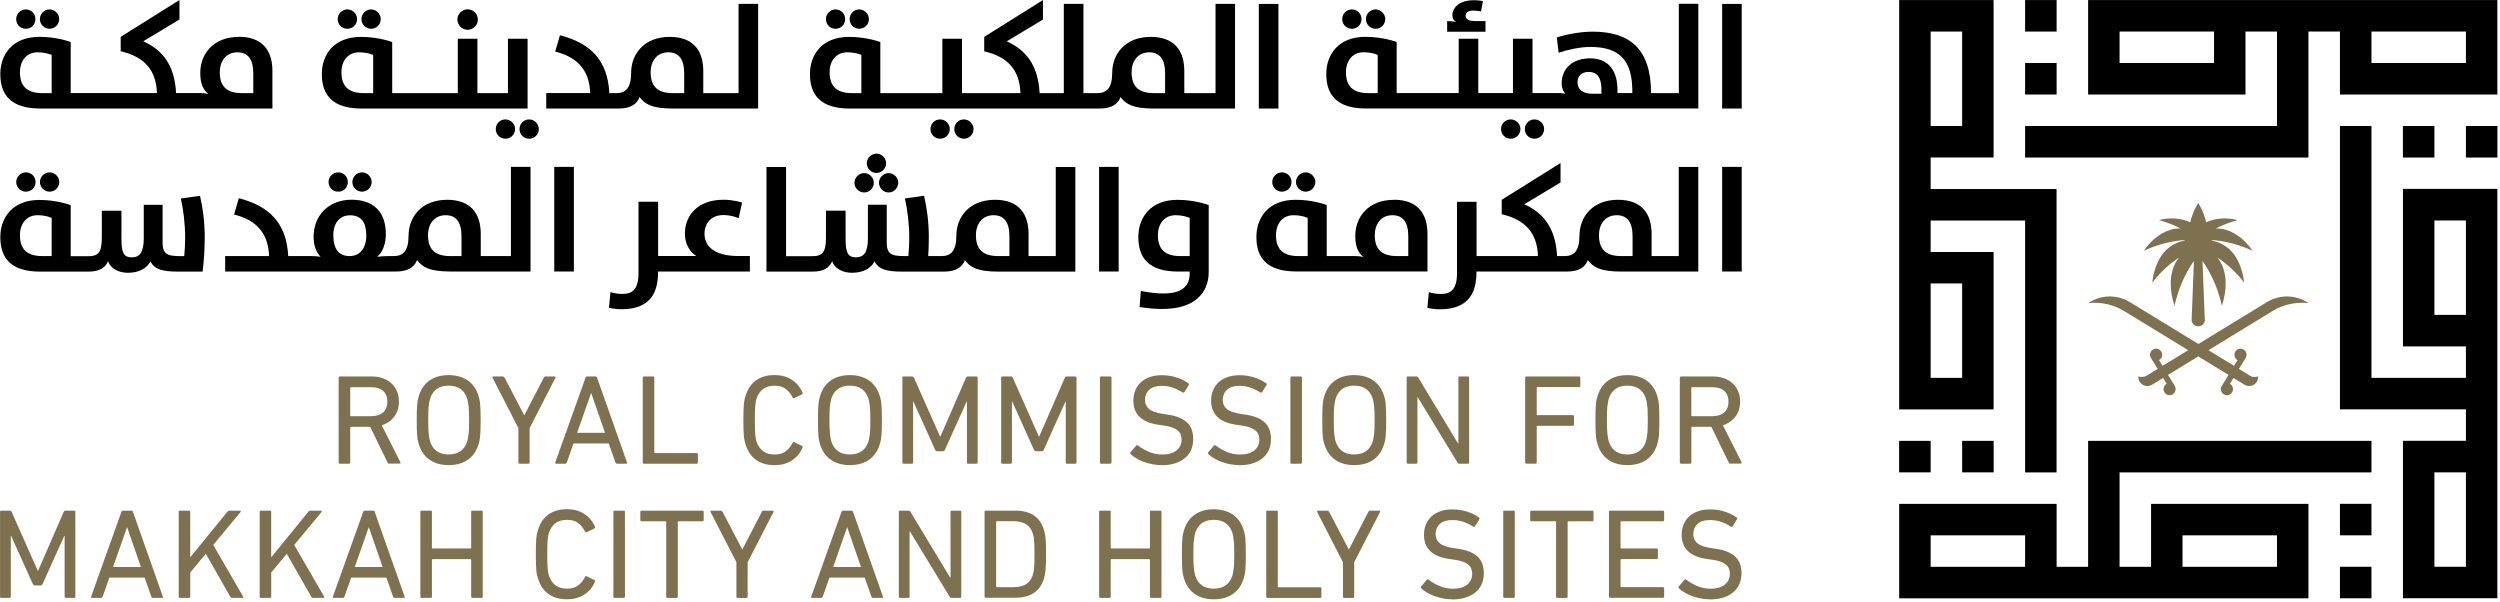 <svg width="465" height="112" xmlns="http://www.w3.org/2000/svg" data-name="Layer 1">

 <g>
  <title>Layer 1</title>
  <g id="svg_1">
   <rect id="svg_2" height="5.86" width="5.86" y="93.71" x="435.23"/>
   <rect id="svg_3" height="5.86" width="5.86" y="105.42" x="435.23"/>
   <path id="svg_4" d="m388.39,82l0,23.43l-5.86,0l0,-11.71l-29.28,0l0,17.57l76.12,0l0,-17.57l-29.27,0l0,11.71l-5.86,0l0,-17.57l46.85,0l0,-5.86l-52.7,0zm-11.72,23.42l-17.57,0l0,-5.85l17.57,0l0,5.85zm29.28,-5.85l17.57,0l0,5.85l-17.57,0l0,-5.85z"/>
   <rect id="svg_5" height="5.86" width="5.86" y="23.44" x="446.94"/>
   <rect id="svg_6" height="5.86" width="5.86" y="23.44" x="458.66"/>
   <path id="svg_7" d="m446.95,35.14l0,29.29l11.71,0l0,5.85l-17.57,0l0,-46.85l-5.86,0l0,52.71l23.43,0l0,5.85l-11.71,0l0,29.28l17.56,0l0,-76.14l-17.56,0l0,0.01zm11.71,70.28l-5.86,0l0,-17.56l5.86,0l0,17.56zm0,-46.85l-5.86,0l0,-17.56l5.86,0l0,17.56z"/>
   <rect id="svg_8" height="5.86" width="5.86" y="11.72" x="376.67"/>
   <rect id="svg_9" height="5.86" width="5.86" y="0.01" x="376.67"/>
   <path id="svg_10" d="m388.39,0.01l0,17.57l29.27,0l0,-11.71l5.86,0l0,17.57l-46.85,0l0,5.86l52.7,0l0,-23.43l5.86,0l0,11.71l29.28,0l0,-17.57l-76.12,0zm23.42,11.71l-17.57,0l0,-5.85l17.57,0l0,5.85zm46.85,0l-17.57,0l0,-5.85l17.57,0l0,5.85z"/>
   <rect id="svg_11" height="5.86" width="5.86" y="82" x="364.96"/>
   <rect id="svg_12" height="5.86" width="5.86" y="82" x="353.24"/>
   <path id="svg_13" d="m359.1,35.14l0,-5.85l11.71,0l0,-29.28l-17.56,0l0,76.14l17.56,0l0,-29.28l-11.71,0l0,-5.85l17.57,0l0,46.85l5.85,0l0,-52.71l-23.42,0l0,-0.02zm0,-29.27l5.86,0l0,17.56l-5.86,0l0,-17.56zm5.86,64.41l-5.86,0l0,-17.56l5.86,0l0,17.56z"/>
   <path id="svg_14" fill="#7d7150" d="m416.36,48.73c0.58,1.22 0.91,2.57 1.06,3.84c-1.41,-1.83 -3.14,-3.45 -4.98,-4.66c0.16,0.2 0.31,0.42 0.45,0.64c1.51,2.45 1.25,5.7 0.38,8.33c-0.55,-2.47 -1.48,-4.88 -2.71,-6.95c-0.28,-0.47 -0.58,-0.94 -0.9,-1.39l0.44,11.07c0,0.39 -0.46,1.09 -1.23,1.09s-1.23,-0.7 -1.23,-1.09l0.43,-11.06c-0.33,0.45 -0.62,0.91 -0.9,1.38c-1.23,2.07 -2.16,4.47 -2.71,6.95c-0.87,-2.62 -1.13,-5.87 0.38,-8.33c0.14,-0.23 0.29,-0.44 0.45,-0.64c-1.83,1.21 -3.56,2.83 -4.98,4.66c0.29,-2.55 1.32,-5.42 3.6,-6.86c0.76,-0.48 1.58,-0.79 2.42,-0.97c0,-0.05 0,-0.03 0,-0.09c-0.49,0.03 -0.97,0.08 -1.46,0.15c-2.11,0.32 -4.16,0.93 -6.1,1.84c1.42,-2.17 3.68,-3.8 5.8,-4.08c0.34,-0.05 0.7,-0.06 1.06,-0.05c-1.28,-0.65 -2.65,-1.19 -4.09,-1.57c1.94,-0.52 4.03,-0.41 5.85,0.4c0.53,-2.24 1.48,-3.56 1.48,-3.56c0,0 0.94,1.32 1.48,3.56c1.81,-0.81 3.91,-0.91 5.85,-0.4c-1.43,0.38 -2.81,0.92 -4.09,1.57c0.36,-0.02 0.72,0 1.05,0.05c1.06,0.14 2.16,0.62 3.16,1.33c1.01,0.71 1.93,1.67 2.64,2.75c-1.95,-0.91 -3.99,-1.52 -6.1,-1.84c-0.49,-0.08 -0.97,-0.12 -1.46,-0.15c0,0.06 0,0.04 0,0.09c0.84,0.18 1.66,0.49 2.42,0.97c1.14,0.72 1.96,1.8 2.54,3.02" class="cls-1"/>
   <path id="svg_15" fill="#7d7150" d="m429.37,56.38c-2.26,-0.25 -4.62,0.21 -6.71,1.49l-11.89,7.27l4.77,2.91l0.66,-1.08s-0.04,-0.02 -0.06,-0.02c-0.53,-0.33 -0.7,-1.03 -0.37,-1.56c0.33,-0.53 1.02,-0.7 1.55,-0.37c0.53,0.33 0.7,1.02 0.37,1.55l-1.25,2.05l0.63,0.39l1.42,0.87c0.48,0.3 1.05,0.32 1.53,0.11c0.02,0.25 -0.02,0.51 -0.11,0.75c-0.03,0.09 -0.08,0.17 -0.13,0.26c-0.48,0.79 -1.52,1.04 -2.31,0.55l-2.05,-1.25l-0.66,1.09s0.03,0.01 0.04,0.02c0.53,0.33 0.7,1.02 0.38,1.55c-0.33,0.53 -1.03,0.71 -1.56,0.38c-0.53,-0.33 -0.7,-1.03 -0.37,-1.56l1.26,-2.05l-5.63,-3.44l-5.63,3.44l1.26,2.05c0.32,0.53 0.15,1.23 -0.38,1.56c-0.53,0.33 -1.23,0.15 -1.55,-0.38c-0.33,-0.53 -0.16,-1.22 0.37,-1.55c0.02,0 0.03,-0.02 0.05,-0.03l-0.66,-1.08l-2.05,1.25c-0.8,0.49 -1.83,0.24 -2.32,-0.55c-0.05,-0.08 -0.09,-0.17 -0.13,-0.26c-0.09,-0.24 -0.13,-0.5 -0.11,-0.75c0.49,0.21 1.06,0.18 1.54,-0.11l1.42,-0.87l0.64,-0.39l-1.26,-2.05c-0.33,-0.53 -0.15,-1.23 0.38,-1.55c0.53,-0.33 1.22,-0.16 1.55,0.37c0.33,0.53 0.16,1.23 -0.37,1.56c-0.02,0 -0.03,0.02 -0.05,0.02l0.66,1.08l4.77,-2.91l-11.89,-7.27c-2.09,-1.28 -4.45,-1.74 -6.71,-1.49c2.25,-1.53 5.26,-1.7 7.74,-0.19l12.75,7.79l12.75,-7.79c2.47,-1.51 5.49,-1.34 7.74,0.19" class="cls-1"/>
  </g>
  <g id="svg_16">
   <g id="svg_17">
    <path id="svg_18" fill="#7d7150" d="m72.39,86.25c-0.14,0 -0.25,-0.08 -0.31,-0.24l-3.23,-6.63l-3.57,0c-0.09,0 -0.14,0.05 -0.14,0.14l0,6.49c0,0.16 -0.08,0.24 -0.24,0.24l-1.67,0c-0.16,0 -0.24,-0.08 -0.24,-0.24l0,-15.75c0,-0.16 0.08,-0.24 0.24,-0.24l5.88,0c0.76,0 1.46,0.11 2.08,0.33c0.62,0.22 1.16,0.54 1.6,0.94c0.45,0.41 0.79,0.9 1.04,1.48c0.25,0.58 0.37,1.22 0.37,1.92c0,1.1 -0.29,2.03 -0.86,2.79c-0.57,0.76 -1.35,1.3 -2.34,1.62l3.46,6.85c0.05,0.08 0.06,0.15 0.02,0.2c-0.03,0.06 -0.09,0.08 -0.17,0.08l-1.93,0l0.01,0.02zm-3.33,-8.85c0.95,0 1.69,-0.23 2.21,-0.7c0.52,-0.47 0.78,-1.13 0.78,-1.99s-0.26,-1.52 -0.78,-1.99c-0.52,-0.47 -1.26,-0.7 -2.21,-0.7l-3.78,0c-0.09,0 -0.14,0.05 -0.14,0.14l0,5.11c0,0.1 0.05,0.14 0.14,0.14l3.78,0l0,-0.01z" class="cls-1"/>
    <path id="svg_19" fill="#7d7150" d="m83.44,86.51c-1.37,0 -2.53,-0.32 -3.47,-0.95c-0.95,-0.64 -1.63,-1.58 -2.04,-2.84c-0.08,-0.24 -0.15,-0.49 -0.2,-0.74c-0.06,-0.25 -0.1,-0.55 -0.13,-0.89c-0.03,-0.34 -0.06,-0.75 -0.07,-1.23c-0.02,-0.48 -0.02,-1.05 -0.02,-1.72s0,-1.24 0.02,-1.72c0.02,-0.48 0.04,-0.89 0.07,-1.23c0.03,-0.34 0.08,-0.64 0.13,-0.89c0.06,-0.25 0.12,-0.5 0.2,-0.74c0.41,-1.26 1.09,-2.2 2.04,-2.84c0.95,-0.64 2.1,-0.95 3.47,-0.95s2.55,0.32 3.5,0.95c0.95,0.64 1.63,1.58 2.04,2.84c0.08,0.24 0.15,0.49 0.2,0.74c0.06,0.25 0.1,0.55 0.13,0.89c0.03,0.34 0.06,0.75 0.07,1.23s0.02,1.05 0.02,1.72s0,1.24 -0.02,1.72c-0.02,0.48 -0.04,0.89 -0.07,1.23c-0.03,0.34 -0.08,0.64 -0.13,0.89c-0.06,0.25 -0.12,0.5 -0.2,0.74c-0.41,1.26 -1.09,2.2 -2.04,2.84c-0.95,0.64 -2.11,0.95 -3.5,0.95zm0,-1.98c0.91,0 1.65,-0.21 2.22,-0.62c0.57,-0.41 0.99,-1.01 1.24,-1.79c0.05,-0.14 0.09,-0.32 0.13,-0.54s0.08,-0.48 0.12,-0.8c0.04,-0.32 0.07,-0.69 0.08,-1.12s0.02,-0.94 0.02,-1.53s0,-1.1 -0.02,-1.53s-0.04,-0.8 -0.08,-1.12c-0.04,-0.32 -0.08,-0.58 -0.12,-0.8c-0.04,-0.21 -0.08,-0.39 -0.13,-0.54c-0.25,-0.78 -0.67,-1.38 -1.24,-1.79c-0.57,-0.41 -1.31,-0.62 -2.22,-0.62s-1.64,0.21 -2.21,0.62c-0.57,0.41 -0.98,1.01 -1.23,1.79c-0.05,0.14 -0.09,0.32 -0.13,0.54c-0.04,0.21 -0.08,0.48 -0.12,0.8c-0.04,0.32 -0.07,0.69 -0.08,1.12s-0.02,0.94 -0.02,1.53s0,1.1 0.02,1.53s0.04,0.8 0.08,1.12c0.04,0.32 0.08,0.58 0.12,0.8s0.08,0.39 0.13,0.54c0.25,0.78 0.66,1.38 1.23,1.79c0.56,0.41 1.3,0.62 2.21,0.62z" class="cls-1"/>
    <path id="svg_20" fill="#7d7150" d="m96.66,86.25c-0.16,0 -0.24,-0.08 -0.24,-0.24l0,-6.4l-4.8,-9.33c-0.06,-0.17 0,-0.26 0.19,-0.26l1.69,0c0.14,0 0.26,0.08 0.36,0.24l3.63,6.95l0.05,0l3.6,-6.95c0.06,-0.16 0.17,-0.24 0.33,-0.24l1.65,0c0.19,0 0.25,0.09 0.19,0.26l-4.8,9.33l0,6.4c0,0.16 -0.08,0.24 -0.24,0.24l-1.62,0l0.01,0z" class="cls-1"/>
    <path id="svg_21" fill="#7d7150" d="m108.91,70.26c0.05,-0.16 0.14,-0.24 0.29,-0.24l1.55,0c0.16,0 0.26,0.08 0.31,0.24l5.56,15.75c0.05,0.16 0,0.24 -0.17,0.24l-1.67,0c-0.16,0 -0.26,-0.08 -0.31,-0.24l-1.24,-3.53l-6.56,0l-1.24,3.53c-0.06,0.16 -0.17,0.24 -0.31,0.24l-1.67,0c-0.16,0 -0.21,-0.08 -0.17,-0.24l5.63,-15.75zm3.62,10.24l-2.55,-7.35l-0.05,0l-2.58,7.35l5.18,0z" class="cls-1"/>
    <path id="svg_22" fill="#7d7150" d="m119.55,70.26c0,-0.16 0.08,-0.24 0.24,-0.24l1.67,0c0.16,0 0.24,0.08 0.24,0.24l0,13.87c0,0.1 0.05,0.14 0.14,0.14l7.73,0c0.16,0 0.24,0.08 0.24,0.24l0,1.5c0,0.16 -0.08,0.24 -0.24,0.24l-9.78,0c-0.16,0 -0.24,-0.08 -0.24,-0.24l0,-15.75z" class="cls-1"/>
    <path id="svg_23" fill="#7d7150" d="m138.69,82.7c-0.08,-0.24 -0.15,-0.48 -0.2,-0.73c-0.06,-0.25 -0.1,-0.54 -0.13,-0.88c-0.03,-0.34 -0.06,-0.75 -0.07,-1.23c-0.02,-0.48 -0.02,-1.05 -0.02,-1.72s0,-1.24 0.02,-1.72c0.02,-0.48 0.04,-0.89 0.07,-1.23c0.03,-0.34 0.08,-0.64 0.13,-0.88c0.06,-0.25 0.12,-0.49 0.2,-0.73c0.41,-1.29 1.08,-2.25 2,-2.88c0.92,-0.63 2.05,-0.94 3.39,-0.94c1.21,0 2.26,0.28 3.16,0.85c0.9,0.57 1.58,1.37 2.04,2.42c0.05,0.14 0.02,0.25 -0.1,0.31l-1.43,0.69c-0.16,0.08 -0.27,0.04 -0.33,-0.12c-0.32,-0.64 -0.74,-1.16 -1.26,-1.56c-0.53,-0.41 -1.22,-0.61 -2.08,-0.61s-1.61,0.21 -2.15,0.62c-0.54,0.41 -0.95,1 -1.22,1.77c-0.05,0.18 -0.09,0.36 -0.13,0.56c-0.04,0.2 -0.07,0.45 -0.1,0.74c-0.02,0.29 -0.04,0.66 -0.06,1.1c-0.02,0.44 -0.02,0.97 -0.02,1.61s0,1.17 0.02,1.61c0.02,0.44 0.04,0.8 0.06,1.1c0.02,0.29 0.06,0.55 0.1,0.75c0.04,0.21 0.08,0.39 0.13,0.55c0.27,0.76 0.68,1.35 1.22,1.77c0.54,0.41 1.26,0.62 2.15,0.62s1.55,-0.2 2.08,-0.61c0.53,-0.41 0.95,-0.93 1.26,-1.56c0.06,-0.16 0.18,-0.2 0.33,-0.12l1.43,0.69c0.11,0.06 0.14,0.17 0.1,0.31c-0.46,1.05 -1.14,1.86 -2.04,2.42c-0.9,0.57 -1.95,0.85 -3.16,0.85c-1.34,0 -2.47,-0.31 -3.39,-0.94c-0.92,-0.63 -1.59,-1.59 -2,-2.88z" class="cls-1"/>
    <path id="svg_24" fill="#7d7150" d="m158.07,86.51c-1.37,0 -2.53,-0.32 -3.47,-0.95c-0.95,-0.64 -1.63,-1.58 -2.04,-2.84c-0.08,-0.24 -0.15,-0.49 -0.2,-0.74c-0.06,-0.25 -0.1,-0.55 -0.13,-0.89c-0.03,-0.34 -0.06,-0.75 -0.07,-1.23c-0.02,-0.48 -0.02,-1.05 -0.02,-1.72s0,-1.24 0.02,-1.72c0.02,-0.48 0.04,-0.89 0.07,-1.23c0.03,-0.34 0.08,-0.64 0.13,-0.89c0.06,-0.25 0.12,-0.5 0.2,-0.74c0.41,-1.26 1.09,-2.2 2.04,-2.84c0.95,-0.64 2.1,-0.95 3.47,-0.95s2.55,0.32 3.5,0.95c0.95,0.64 1.63,1.58 2.04,2.84c0.08,0.24 0.15,0.49 0.2,0.74c0.06,0.25 0.1,0.55 0.13,0.89c0.03,0.34 0.06,0.75 0.07,1.23s0.02,1.05 0.02,1.72s0,1.24 -0.02,1.72c-0.02,0.48 -0.04,0.89 -0.07,1.23c-0.03,0.34 -0.08,0.64 -0.13,0.89c-0.06,0.25 -0.12,0.5 -0.2,0.74c-0.41,1.26 -1.09,2.2 -2.04,2.84c-0.95,0.64 -2.11,0.95 -3.5,0.95zm0,-1.98c0.91,0 1.65,-0.21 2.22,-0.62c0.57,-0.41 0.99,-1.01 1.24,-1.79c0.05,-0.14 0.09,-0.32 0.13,-0.54s0.08,-0.48 0.12,-0.8c0.04,-0.32 0.07,-0.69 0.08,-1.12s0.02,-0.94 0.02,-1.53s0,-1.1 -0.02,-1.53s-0.04,-0.8 -0.08,-1.12c-0.04,-0.32 -0.08,-0.58 -0.12,-0.8c-0.04,-0.21 -0.08,-0.39 -0.13,-0.54c-0.25,-0.78 -0.67,-1.38 -1.24,-1.79c-0.57,-0.41 -1.31,-0.62 -2.22,-0.62s-1.64,0.21 -2.21,0.62c-0.57,0.41 -0.98,1.01 -1.23,1.79c-0.05,0.14 -0.09,0.32 -0.13,0.54c-0.04,0.21 -0.08,0.48 -0.12,0.8c-0.04,0.32 -0.07,0.69 -0.08,1.12s-0.02,0.94 -0.02,1.53s0,1.1 0.02,1.53s0.04,0.8 0.08,1.12c0.04,0.32 0.08,0.58 0.12,0.8s0.08,0.39 0.13,0.54c0.25,0.78 0.66,1.38 1.23,1.79c0.56,0.41 1.3,0.62 2.21,0.62z" class="cls-1"/>
    <path id="svg_25" fill="#7d7150" d="m167.83,70.26c0,-0.16 0.08,-0.24 0.24,-0.24l1.55,0c0.19,0 0.32,0.08 0.38,0.24l4.85,10.93l0.07,0l4.76,-10.93c0.06,-0.16 0.19,-0.24 0.38,-0.24l1.55,0c0.16,0 0.24,0.08 0.24,0.24l0,15.75c0,0.16 -0.08,0.24 -0.24,0.24l-1.52,0c-0.16,0 -0.24,-0.08 -0.24,-0.24l0,-11.29l-0.07,0l-4.02,8.93c-0.08,0.19 -0.22,0.29 -0.43,0.29l-0.95,0c-0.22,0 -0.37,-0.1 -0.45,-0.29l-4.02,-8.93l-0.07,0l0,11.29c0,0.16 -0.08,0.24 -0.24,0.24l-1.52,0c-0.16,0 -0.24,-0.08 -0.24,-0.24l0,-15.75l-0.01,0z" class="cls-1"/>
    <path id="svg_26" fill="#7d7150" d="m186.21,70.26c0,-0.16 0.08,-0.24 0.24,-0.24l1.55,0c0.19,0 0.32,0.08 0.38,0.24l4.85,10.93l0.07,0l4.76,-10.93c0.06,-0.16 0.19,-0.24 0.38,-0.24l1.55,0c0.16,0 0.24,0.08 0.24,0.24l0,15.75c0,0.16 -0.08,0.24 -0.24,0.24l-1.52,0c-0.16,0 -0.24,-0.08 -0.24,-0.24l0,-11.29l-0.07,0l-4.02,8.93c-0.08,0.19 -0.22,0.29 -0.43,0.29l-0.95,0c-0.22,0 -0.37,-0.1 -0.45,-0.29l-4.02,-8.93l-0.07,0l0,11.29c0,0.16 -0.08,0.24 -0.24,0.24l-1.52,0c-0.16,0 -0.24,-0.08 -0.24,-0.24l0,-15.75l-0.01,0z" class="cls-1"/>
    <path id="svg_27" fill="#7d7150" d="m204.59,70.26c0,-0.16 0.08,-0.24 0.24,-0.24l1.67,0c0.16,0 0.24,0.08 0.24,0.24l0,15.75c0,0.16 -0.08,0.24 -0.24,0.24l-1.67,0c-0.16,0 -0.24,-0.08 -0.24,-0.24l0,-15.75z" class="cls-1"/>
    <path id="svg_28" fill="#7d7150" d="m216,86.51c-0.57,0 -1.14,-0.06 -1.7,-0.17c-0.56,-0.11 -1.08,-0.26 -1.57,-0.44c-0.49,-0.18 -0.95,-0.4 -1.36,-0.64c-0.41,-0.25 -0.77,-0.5 -1.07,-0.78c-0.11,-0.11 -0.12,-0.23 -0.02,-0.36l1.05,-1.24c0.1,-0.11 0.21,-0.12 0.33,-0.02c0.53,0.41 1.18,0.8 1.96,1.15c0.78,0.35 1.64,0.53 2.58,0.53c1.13,0 2.01,-0.25 2.64,-0.76c0.63,-0.51 0.94,-1.18 0.94,-2c0,-0.35 -0.06,-0.67 -0.17,-0.95c-0.11,-0.29 -0.3,-0.54 -0.56,-0.76c-0.26,-0.22 -0.61,-0.41 -1.04,-0.57c-0.43,-0.16 -0.97,-0.28 -1.62,-0.36l-0.81,-0.12c-3.18,-0.43 -4.77,-1.92 -4.77,-4.49c0,-0.72 0.12,-1.37 0.37,-1.96c0.25,-0.59 0.6,-1.09 1.06,-1.5c0.46,-0.41 1.02,-0.73 1.67,-0.95c0.65,-0.22 1.38,-0.33 2.2,-0.33c0.95,0 1.87,0.14 2.73,0.42c0.87,0.28 1.6,0.64 2.21,1.09c0.13,0.1 0.14,0.21 0.05,0.33l-0.81,1.31c-0.1,0.11 -0.21,0.13 -0.33,0.05c-0.67,-0.41 -1.31,-0.72 -1.93,-0.92c-0.62,-0.2 -1.28,-0.3 -1.98,-0.3c-1,0 -1.77,0.24 -2.29,0.73c-0.53,0.49 -0.79,1.12 -0.79,1.9c0,0.68 0.25,1.25 0.76,1.68c0.51,0.44 1.39,0.74 2.65,0.92l0.79,0.12c1.59,0.22 2.78,0.7 3.58,1.43c0.8,0.73 1.19,1.77 1.19,3.1c0,0.72 -0.12,1.37 -0.37,1.97c-0.25,0.6 -0.62,1.11 -1.12,1.54s-1.12,0.77 -1.86,1.01c-0.74,0.25 -1.6,0.37 -2.57,0.37l-0.02,-0.03z" class="cls-1"/>
    <path id="svg_29" fill="#7d7150" d="m230.46,86.51c-0.57,0 -1.14,-0.06 -1.7,-0.17c-0.56,-0.11 -1.08,-0.26 -1.57,-0.44c-0.49,-0.18 -0.95,-0.4 -1.36,-0.64c-0.41,-0.25 -0.77,-0.5 -1.07,-0.78c-0.11,-0.11 -0.12,-0.23 -0.02,-0.36l1.05,-1.24c0.1,-0.11 0.21,-0.12 0.33,-0.02c0.53,0.41 1.18,0.8 1.96,1.15c0.78,0.35 1.64,0.53 2.58,0.53c1.13,0 2.01,-0.25 2.64,-0.76c0.63,-0.51 0.94,-1.18 0.94,-2c0,-0.35 -0.06,-0.67 -0.17,-0.95c-0.11,-0.29 -0.3,-0.54 -0.56,-0.76c-0.26,-0.22 -0.61,-0.41 -1.04,-0.57c-0.43,-0.16 -0.97,-0.28 -1.62,-0.36l-0.81,-0.12c-3.18,-0.43 -4.77,-1.92 -4.77,-4.49c0,-0.72 0.12,-1.37 0.37,-1.96c0.25,-0.59 0.6,-1.09 1.06,-1.5c0.46,-0.41 1.02,-0.73 1.67,-0.95c0.65,-0.22 1.38,-0.33 2.2,-0.33c0.95,0 1.87,0.14 2.73,0.42c0.87,0.28 1.6,0.64 2.21,1.09c0.13,0.1 0.14,0.21 0.05,0.33l-0.81,1.31c-0.1,0.11 -0.21,0.13 -0.33,0.05c-0.67,-0.41 -1.31,-0.72 -1.93,-0.92c-0.62,-0.2 -1.28,-0.3 -1.98,-0.3c-1,0 -1.77,0.24 -2.29,0.73c-0.53,0.49 -0.79,1.12 -0.79,1.9c0,0.68 0.25,1.25 0.76,1.68c0.51,0.44 1.39,0.74 2.65,0.92l0.79,0.12c1.59,0.22 2.78,0.7 3.58,1.43c0.8,0.73 1.19,1.77 1.19,3.1c0,0.72 -0.12,1.37 -0.37,1.97c-0.25,0.6 -0.62,1.11 -1.12,1.54s-1.12,0.77 -1.86,1.01c-0.74,0.25 -1.6,0.37 -2.57,0.37l-0.02,-0.03z" class="cls-1"/>
    <path id="svg_30" fill="#7d7150" d="m240.01,70.26c0,-0.16 0.08,-0.24 0.24,-0.24l1.67,0c0.16,0 0.24,0.08 0.24,0.24l0,15.75c0,0.16 -0.08,0.24 -0.24,0.24l-1.67,0c-0.16,0 -0.24,-0.08 -0.24,-0.24l0,-15.75z" class="cls-1"/>
    <path id="svg_31" fill="#7d7150" d="m251.87,86.51c-1.37,0 -2.53,-0.32 -3.47,-0.95c-0.95,-0.64 -1.63,-1.58 -2.04,-2.84c-0.08,-0.24 -0.15,-0.49 -0.2,-0.74c-0.06,-0.25 -0.1,-0.55 -0.13,-0.89c-0.03,-0.34 -0.06,-0.75 -0.07,-1.23c-0.02,-0.48 -0.02,-1.05 -0.02,-1.72s0,-1.24 0.02,-1.72c0.02,-0.48 0.04,-0.89 0.07,-1.23c0.03,-0.34 0.08,-0.64 0.13,-0.89c0.06,-0.25 0.12,-0.5 0.2,-0.74c0.41,-1.26 1.09,-2.2 2.04,-2.84c0.95,-0.64 2.1,-0.95 3.47,-0.95s2.55,0.32 3.5,0.95c0.95,0.64 1.63,1.58 2.04,2.84c0.08,0.24 0.15,0.49 0.2,0.74c0.06,0.25 0.1,0.55 0.13,0.89c0.03,0.34 0.06,0.75 0.07,1.23s0.02,1.05 0.02,1.72s0,1.24 -0.02,1.72c-0.02,0.48 -0.04,0.89 -0.07,1.23c-0.03,0.34 -0.08,0.64 -0.13,0.89c-0.06,0.25 -0.12,0.5 -0.2,0.74c-0.41,1.26 -1.09,2.2 -2.04,2.84c-0.95,0.64 -2.11,0.95 -3.5,0.95zm0,-1.98c0.91,0 1.65,-0.21 2.22,-0.62c0.57,-0.41 0.99,-1.01 1.24,-1.79c0.05,-0.14 0.09,-0.32 0.13,-0.54s0.08,-0.48 0.12,-0.8c0.04,-0.32 0.07,-0.69 0.08,-1.12s0.02,-0.94 0.02,-1.53s0,-1.1 -0.02,-1.53s-0.04,-0.8 -0.08,-1.12c-0.04,-0.32 -0.08,-0.58 -0.12,-0.8c-0.04,-0.21 -0.08,-0.39 -0.13,-0.54c-0.25,-0.78 -0.67,-1.38 -1.24,-1.79c-0.57,-0.41 -1.31,-0.62 -2.22,-0.62s-1.64,0.21 -2.21,0.62c-0.57,0.41 -0.98,1.01 -1.23,1.79c-0.05,0.14 -0.09,0.32 -0.13,0.54c-0.04,0.21 -0.08,0.48 -0.12,0.8c-0.04,0.32 -0.07,0.69 -0.08,1.12s-0.02,0.94 -0.02,1.53s0,1.1 0.02,1.53s0.04,0.8 0.08,1.12c0.04,0.32 0.08,0.58 0.12,0.8s0.08,0.39 0.13,0.54c0.25,0.78 0.66,1.38 1.23,1.79c0.56,0.41 1.3,0.62 2.21,0.62z" class="cls-1"/>
    <path id="svg_32" fill="#7d7150" d="m261.63,70.26c0,-0.16 0.08,-0.24 0.24,-0.24l1.53,0c0.19,0 0.33,0.08 0.41,0.24l7.35,12.17l0.1,0l0,-12.17c0,-0.16 0.08,-0.24 0.24,-0.24l1.52,0c0.16,0 0.24,0.08 0.24,0.24l0,15.75c0,0.16 -0.08,0.24 -0.24,0.24l-1.53,0c-0.19,0 -0.33,-0.08 -0.41,-0.24l-7.37,-12.12l-0.07,0l0,12.12c0,0.16 -0.08,0.24 -0.24,0.24l-1.52,0c-0.16,0 -0.24,-0.08 -0.24,-0.24l0,-15.75l-0.01,0z" class="cls-1"/>
    <path id="svg_33" fill="#7d7150" d="m283.68,70.26c0,-0.16 0.08,-0.24 0.24,-0.24l9.78,0c0.16,0 0.24,0.08 0.24,0.24l0,1.5c0,0.16 -0.08,0.24 -0.24,0.24l-7.73,0c-0.09,0 -0.14,0.05 -0.14,0.14l0,4.94c0,0.1 0.05,0.14 0.14,0.14l6.56,0c0.16,0 0.24,0.08 0.24,0.24l0,1.5c0,0.16 -0.08,0.24 -0.24,0.24l-6.56,0c-0.09,0 -0.14,0.05 -0.14,0.14l0,6.66c0,0.16 -0.08,0.24 -0.24,0.24l-1.67,0c-0.16,0 -0.24,-0.08 -0.24,-0.24l0,-15.75l0,0.01z" class="cls-1"/>
    <path id="svg_34" fill="#7d7150" d="m302.68,86.51c-1.37,0 -2.53,-0.32 -3.47,-0.95c-0.95,-0.64 -1.63,-1.58 -2.04,-2.84c-0.08,-0.24 -0.15,-0.49 -0.2,-0.74c-0.06,-0.25 -0.1,-0.55 -0.13,-0.89c-0.03,-0.34 -0.06,-0.75 -0.07,-1.23c-0.02,-0.48 -0.02,-1.05 -0.02,-1.72s0,-1.24 0.02,-1.72c0.02,-0.48 0.04,-0.89 0.07,-1.23c0.03,-0.34 0.08,-0.64 0.13,-0.89c0.06,-0.25 0.12,-0.5 0.2,-0.74c0.41,-1.26 1.09,-2.2 2.04,-2.84c0.95,-0.64 2.1,-0.95 3.47,-0.95s2.55,0.32 3.5,0.95c0.95,0.64 1.63,1.58 2.04,2.84c0.08,0.24 0.15,0.49 0.2,0.74c0.06,0.25 0.1,0.55 0.13,0.89c0.03,0.34 0.06,0.75 0.07,1.23s0.02,1.05 0.02,1.72s0,1.24 -0.02,1.72c-0.02,0.48 -0.04,0.89 -0.07,1.23c-0.03,0.34 -0.08,0.64 -0.13,0.89c-0.06,0.25 -0.12,0.5 -0.2,0.74c-0.41,1.26 -1.09,2.2 -2.04,2.84c-0.95,0.64 -2.11,0.95 -3.5,0.95zm0,-1.98c0.91,0 1.65,-0.21 2.22,-0.62c0.57,-0.41 0.99,-1.01 1.24,-1.79c0.05,-0.14 0.09,-0.32 0.13,-0.54s0.08,-0.48 0.12,-0.8c0.04,-0.32 0.07,-0.69 0.08,-1.12s0.02,-0.94 0.02,-1.53s0,-1.1 -0.02,-1.53s-0.04,-0.8 -0.08,-1.12c-0.04,-0.32 -0.08,-0.58 -0.12,-0.8c-0.04,-0.21 -0.08,-0.39 -0.13,-0.54c-0.25,-0.78 -0.67,-1.38 -1.24,-1.79c-0.57,-0.41 -1.31,-0.62 -2.22,-0.62s-1.64,0.21 -2.21,0.62c-0.57,0.41 -0.98,1.01 -1.23,1.79c-0.05,0.14 -0.09,0.32 -0.13,0.54c-0.04,0.21 -0.08,0.48 -0.12,0.8c-0.04,0.32 -0.07,0.69 -0.08,1.12s-0.02,0.94 -0.02,1.53s0,1.1 0.02,1.53s0.04,0.8 0.08,1.12c0.04,0.32 0.08,0.58 0.12,0.8s0.08,0.39 0.13,0.54c0.25,0.78 0.66,1.38 1.23,1.79c0.56,0.41 1.3,0.62 2.21,0.62z" class="cls-1"/>
    <path id="svg_35" fill="#7d7150" d="m321.85,86.25c-0.14,0 -0.25,-0.08 -0.31,-0.24l-3.23,-6.63l-3.57,0c-0.09,0 -0.14,0.05 -0.14,0.14l0,6.49c0,0.16 -0.08,0.24 -0.24,0.24l-1.67,0c-0.16,0 -0.24,-0.08 -0.24,-0.24l0,-15.75c0,-0.16 0.08,-0.24 0.24,-0.24l5.88,0c0.76,0 1.46,0.11 2.08,0.33c0.62,0.22 1.16,0.54 1.6,0.94c0.45,0.41 0.79,0.9 1.04,1.48c0.25,0.58 0.37,1.22 0.37,1.92c0,1.1 -0.29,2.03 -0.86,2.79c-0.57,0.76 -1.35,1.3 -2.34,1.62l3.46,6.85c0.05,0.08 0.06,0.15 0.02,0.2c-0.03,0.06 -0.09,0.08 -0.17,0.08l-1.93,0l0.01,0.02zm-3.34,-8.85c0.95,0 1.69,-0.23 2.21,-0.7c0.52,-0.47 0.78,-1.13 0.78,-1.99s-0.26,-1.52 -0.78,-1.99c-0.52,-0.47 -1.26,-0.7 -2.21,-0.7l-3.78,0c-0.09,0 -0.14,0.05 -0.14,0.14l0,5.11c0,0.1 0.05,0.14 0.14,0.14l3.78,0l0,-0.01z" class="cls-1"/>
    <path id="svg_36" fill="#7d7150" d="m0,95.22c0,-0.16 0.08,-0.24 0.24,-0.24l1.55,0c0.19,0 0.32,0.08 0.38,0.24l4.85,10.93l0.07,0l4.76,-10.93c0.06,-0.16 0.19,-0.24 0.38,-0.24l1.55,0c0.16,0 0.24,0.08 0.24,0.24l0,15.75c0,0.16 -0.08,0.24 -0.24,0.24l-1.52,0c-0.16,0 -0.24,-0.08 -0.24,-0.24l0,-11.29l-0.07,0l-4.02,8.93c-0.08,0.19 -0.22,0.29 -0.43,0.29l-0.95,0c-0.22,0 -0.37,-0.1 -0.45,-0.29l-4.02,-8.93l-0.07,0l0,11.29c0,0.16 -0.08,0.24 -0.24,0.24l-1.52,0c-0.16,0 -0.24,-0.08 -0.24,-0.24l0,-15.75l-0.01,0z" class="cls-1"/>
    <path id="svg_37" fill="#7d7150" d="m22.58,95.22c0.05,-0.16 0.14,-0.24 0.29,-0.24l1.55,0c0.16,0 0.26,0.08 0.31,0.24l5.56,15.75c0.05,0.16 0,0.24 -0.17,0.24l-1.67,0c-0.16,0 -0.26,-0.08 -0.31,-0.24l-1.24,-3.53l-6.56,0l-1.24,3.53c-0.06,0.16 -0.17,0.24 -0.31,0.24l-1.67,0c-0.16,0 -0.21,-0.08 -0.17,-0.24l5.63,-15.75zm3.63,10.24l-2.55,-7.35l-0.05,0l-2.58,7.35l5.18,0z" class="cls-1"/>
    <path id="svg_38" fill="#7d7150" d="m33.23,95.22c0,-0.16 0.08,-0.24 0.24,-0.24l1.67,0c0.16,0 0.24,0.08 0.24,0.24l0,8.45l6.9,-8.47c0.1,-0.14 0.22,-0.21 0.38,-0.21l1.96,0c0.08,0 0.13,0.03 0.16,0.08c0.02,0.06 0,0.12 -0.06,0.2l-5.06,6.09l5.56,9.59c0.11,0.18 0.06,0.26 -0.14,0.26l-1.91,0c-0.14,0 -0.25,-0.07 -0.33,-0.21l-4.56,-8l-2.89,3.48l0,4.49c0,0.16 -0.08,0.24 -0.24,0.24l-1.67,0c-0.16,0 -0.24,-0.08 -0.24,-0.24l0,-15.75l-0.01,0z" class="cls-1"/>
    <path id="svg_39" fill="#7d7150" d="m48.29,95.22c0,-0.16 0.08,-0.24 0.24,-0.24l1.67,0c0.16,0 0.24,0.08 0.24,0.24l0,8.45l6.9,-8.47c0.1,-0.14 0.22,-0.21 0.38,-0.21l1.96,0c0.08,0 0.13,0.03 0.16,0.08c0.02,0.06 0,0.12 -0.06,0.2l-5.06,6.09l5.56,9.59c0.11,0.18 0.06,0.26 -0.14,0.26l-1.91,0c-0.14,0 -0.25,-0.07 -0.33,-0.21l-4.56,-8l-2.89,3.48l0,4.49c0,0.16 -0.08,0.24 -0.24,0.24l-1.67,0c-0.16,0 -0.24,-0.08 -0.24,-0.24l0,-15.75l-0.01,0z" class="cls-1"/>
    <path id="svg_40" fill="#7d7150" d="m67.55,95.22c0.05,-0.16 0.14,-0.24 0.29,-0.24l1.55,0c0.16,0 0.26,0.08 0.31,0.24l5.56,15.75c0.05,0.16 0,0.24 -0.17,0.24l-1.67,0c-0.16,0 -0.26,-0.08 -0.31,-0.24l-1.24,-3.53l-6.56,0l-1.24,3.53c-0.06,0.16 -0.17,0.24 -0.31,0.24l-1.67,0c-0.16,0 -0.21,-0.08 -0.17,-0.24l5.63,-15.75zm3.62,10.24l-2.55,-7.35l-0.05,0l-2.58,7.35l5.18,0z" class="cls-1"/>
    <path id="svg_41" fill="#7d7150" d="m78.19,95.22c0,-0.16 0.08,-0.24 0.24,-0.24l1.67,0c0.16,0 0.24,0.08 0.24,0.24l0,6.66c0,0.1 0.05,0.14 0.14,0.14l7.02,0c0.09,0 0.14,-0.05 0.14,-0.14l0,-6.66c0,-0.16 0.08,-0.24 0.24,-0.24l1.67,0c0.16,0 0.24,0.08 0.24,0.24l0,15.75c0,0.16 -0.08,0.24 -0.24,0.24l-1.67,0c-0.16,0 -0.24,-0.08 -0.24,-0.24l0,-6.83c0,-0.1 -0.05,-0.14 -0.14,-0.14l-7.02,0c-0.09,0 -0.14,0.05 -0.14,0.14l0,6.83c0,0.16 -0.08,0.24 -0.24,0.24l-1.67,0c-0.16,0 -0.24,-0.08 -0.24,-0.24l0,-15.75z" class="cls-1"/>
    <path id="svg_42" fill="#7d7150" d="m100.08,107.65c-0.08,-0.24 -0.15,-0.48 -0.2,-0.73c-0.06,-0.25 -0.1,-0.54 -0.13,-0.88c-0.03,-0.34 -0.06,-0.75 -0.07,-1.23c-0.02,-0.48 -0.02,-1.05 -0.02,-1.72s0,-1.24 0.02,-1.72c0.02,-0.48 0.04,-0.89 0.07,-1.23c0.03,-0.34 0.08,-0.64 0.13,-0.88c0.06,-0.25 0.12,-0.49 0.2,-0.73c0.41,-1.29 1.08,-2.25 2,-2.88c0.92,-0.63 2.05,-0.94 3.39,-0.94c1.21,0 2.26,0.28 3.16,0.85c0.9,0.57 1.58,1.37 2.04,2.42c0.05,0.14 0.02,0.25 -0.1,0.31l-1.43,0.69c-0.16,0.08 -0.27,0.04 -0.33,-0.12c-0.32,-0.64 -0.74,-1.16 -1.26,-1.56c-0.53,-0.41 -1.22,-0.61 -2.08,-0.61s-1.61,0.21 -2.15,0.62c-0.54,0.41 -0.95,1 -1.22,1.77c-0.05,0.18 -0.09,0.36 -0.13,0.56c-0.04,0.2 -0.07,0.45 -0.1,0.74c-0.02,0.29 -0.04,0.66 -0.06,1.1c-0.02,0.44 -0.02,0.97 -0.02,1.61s0,1.17 0.02,1.61c0.02,0.44 0.04,0.8 0.06,1.1c0.02,0.29 0.06,0.55 0.1,0.75c0.04,0.21 0.08,0.39 0.13,0.55c0.27,0.76 0.68,1.35 1.22,1.77c0.54,0.41 1.26,0.62 2.15,0.62s1.55,-0.2 2.08,-0.61c0.53,-0.41 0.95,-0.93 1.26,-1.56c0.06,-0.16 0.18,-0.2 0.33,-0.12l1.43,0.69c0.11,0.06 0.14,0.17 0.1,0.31c-0.46,1.05 -1.14,1.86 -2.04,2.42c-0.9,0.57 -1.95,0.85 -3.16,0.85c-1.34,0 -2.47,-0.31 -3.39,-0.94c-0.92,-0.63 -1.59,-1.59 -2,-2.88z" class="cls-1"/>
    <path id="svg_43" fill="#7d7150" d="m114.09,95.22c0,-0.16 0.08,-0.24 0.24,-0.24l1.67,0c0.16,0 0.24,0.08 0.24,0.24l0,15.75c0,0.16 -0.08,0.24 -0.24,0.24l-1.67,0c-0.16,0 -0.24,-0.08 -0.24,-0.24l0,-15.75z" class="cls-1"/>
    <path id="svg_44" fill="#7d7150" d="m124.16,111.21c-0.16,0 -0.24,-0.08 -0.24,-0.24l0,-13.87c0,-0.1 -0.05,-0.14 -0.14,-0.14l-4.44,0c-0.16,0 -0.24,-0.08 -0.24,-0.24l0,-1.5c0,-0.16 0.08,-0.24 0.24,-0.24l11.31,0c0.16,0 0.24,0.08 0.24,0.24l0,1.5c0,0.16 -0.08,0.24 -0.24,0.24l-4.44,0c-0.1,0 -0.14,0.05 -0.14,0.14l0,13.87c0,0.16 -0.08,0.24 -0.24,0.24l-1.67,0z" class="cls-1"/>
    <path id="svg_45" fill="#7d7150" d="m137.21,111.21c-0.16,0 -0.24,-0.08 -0.24,-0.24l0,-6.4l-4.8,-9.33c-0.06,-0.17 0,-0.26 0.19,-0.26l1.69,0c0.14,0 0.26,0.08 0.36,0.24l3.63,6.95l0.05,0l3.6,-6.95c0.06,-0.16 0.17,-0.24 0.33,-0.24l1.65,0c0.19,0 0.25,0.09 0.19,0.26l-4.8,9.33l0,6.4c0,0.16 -0.08,0.24 -0.24,0.24l-1.62,0l0.01,0z" class="cls-1"/>
    <path id="svg_46" fill="#7d7150" d="m156.52,95.22c0.05,-0.16 0.14,-0.24 0.29,-0.24l1.55,0c0.16,0 0.26,0.08 0.31,0.24l5.56,15.75c0.05,0.16 0,0.24 -0.17,0.24l-1.67,0c-0.16,0 -0.26,-0.08 -0.31,-0.24l-1.24,-3.53l-6.56,0l-1.24,3.53c-0.06,0.16 -0.17,0.24 -0.31,0.24l-1.67,0c-0.16,0 -0.21,-0.08 -0.17,-0.24l5.63,-15.75zm3.63,10.24l-2.55,-7.35l-0.05,0l-2.58,7.35l5.18,0z" class="cls-1"/>
    <path id="svg_47" fill="#7d7150" d="m167.17,95.22c0,-0.16 0.08,-0.24 0.24,-0.24l1.53,0c0.19,0 0.33,0.08 0.41,0.24l7.35,12.17l0.1,0l0,-12.17c0,-0.16 0.08,-0.24 0.24,-0.24l1.52,0c0.16,0 0.24,0.08 0.24,0.24l0,15.75c0,0.16 -0.08,0.24 -0.24,0.24l-1.53,0c-0.19,0 -0.33,-0.08 -0.41,-0.24l-7.37,-12.12l-0.07,0l0,12.12c0,0.16 -0.08,0.24 -0.24,0.24l-1.52,0c-0.16,0 -0.24,-0.08 -0.24,-0.24l0,-15.75l-0.01,0z" class="cls-1"/>
    <path id="svg_48" fill="#7d7150" d="m183.13,95.22c0,-0.16 0.08,-0.24 0.24,-0.24l5.47,0c2.78,0 4.55,1.15 5.3,3.46c0.06,0.22 0.12,0.45 0.18,0.69s0.1,0.53 0.14,0.88c0.04,0.35 0.07,0.77 0.08,1.26c0.02,0.49 0.02,1.1 0.02,1.81s0,1.32 -0.02,1.81c-0.02,0.49 -0.04,0.92 -0.08,1.26c-0.04,0.35 -0.09,0.64 -0.14,0.88s-0.12,0.47 -0.18,0.69c-0.75,2.31 -2.51,3.46 -5.3,3.46l-5.47,0c-0.16,0 -0.24,-0.08 -0.24,-0.24l0,-15.75l0,0.03zm2.15,13.86c0,0.1 0.05,0.14 0.14,0.14l2.97,0c0.98,0 1.78,-0.17 2.38,-0.51c0.6,-0.34 1.04,-0.91 1.31,-1.71c0.05,-0.14 0.09,-0.31 0.14,-0.5s0.08,-0.43 0.11,-0.73c0.02,-0.29 0.04,-0.66 0.06,-1.09c0.02,-0.43 0.02,-0.96 0.02,-1.6s0,-1.17 -0.02,-1.6c-0.02,-0.43 -0.04,-0.79 -0.06,-1.09c-0.02,-0.29 -0.06,-0.54 -0.11,-0.73s-0.1,-0.36 -0.14,-0.5c-0.27,-0.8 -0.71,-1.36 -1.31,-1.71c-0.6,-0.34 -1.4,-0.51 -2.38,-0.51l-2.97,0c-0.09,0 -0.14,0.05 -0.14,0.14l0,11.98l0,0.02z" class="cls-1"/>
    <path id="svg_49" fill="#7d7150" d="m204.44,95.22c0,-0.16 0.08,-0.24 0.24,-0.24l1.67,0c0.16,0 0.24,0.08 0.24,0.24l0,6.66c0,0.1 0.05,0.14 0.14,0.14l7.02,0c0.09,0 0.14,-0.05 0.14,-0.14l0,-6.66c0,-0.16 0.08,-0.24 0.24,-0.24l1.67,0c0.16,0 0.24,0.08 0.24,0.24l0,15.75c0,0.16 -0.08,0.24 -0.24,0.24l-1.67,0c-0.16,0 -0.24,-0.08 -0.24,-0.24l0,-6.83c0,-0.1 -0.05,-0.14 -0.14,-0.14l-7.02,0c-0.09,0 -0.14,0.05 -0.14,0.14l0,6.83c0,0.16 -0.08,0.24 -0.24,0.24l-1.67,0c-0.16,0 -0.24,-0.08 -0.24,-0.24l0,-15.75z" class="cls-1"/>
    <path id="svg_50" fill="#7d7150" d="m225.76,111.47c-1.37,0 -2.53,-0.32 -3.47,-0.95c-0.95,-0.64 -1.63,-1.58 -2.04,-2.84c-0.08,-0.24 -0.15,-0.49 -0.2,-0.74c-0.06,-0.25 -0.1,-0.55 -0.13,-0.89c-0.03,-0.34 -0.06,-0.75 -0.07,-1.23c-0.02,-0.48 -0.02,-1.05 -0.02,-1.72s0,-1.24 0.02,-1.72c0.02,-0.48 0.04,-0.89 0.07,-1.23c0.03,-0.34 0.08,-0.64 0.13,-0.89c0.06,-0.25 0.12,-0.5 0.2,-0.74c0.41,-1.26 1.09,-2.2 2.04,-2.84c0.95,-0.64 2.1,-0.95 3.47,-0.95s2.55,0.32 3.5,0.95c0.95,0.64 1.63,1.58 2.04,2.84c0.08,0.24 0.15,0.49 0.2,0.74c0.06,0.25 0.1,0.55 0.13,0.89c0.03,0.34 0.06,0.75 0.07,1.23s0.02,1.05 0.02,1.72s0,1.24 -0.02,1.72c-0.02,0.48 -0.04,0.89 -0.07,1.23c-0.03,0.34 -0.08,0.64 -0.13,0.89c-0.06,0.25 -0.12,0.5 -0.2,0.74c-0.41,1.26 -1.09,2.2 -2.04,2.84c-0.95,0.64 -2.11,0.95 -3.5,0.95zm0,-1.98c0.91,0 1.65,-0.21 2.22,-0.62c0.57,-0.41 0.99,-1.01 1.24,-1.79c0.05,-0.14 0.09,-0.32 0.13,-0.54s0.08,-0.48 0.12,-0.8c0.04,-0.32 0.07,-0.69 0.08,-1.12s0.02,-0.94 0.02,-1.53s0,-1.1 -0.02,-1.53s-0.04,-0.8 -0.08,-1.12c-0.04,-0.32 -0.08,-0.58 -0.12,-0.8c-0.04,-0.21 -0.08,-0.39 -0.13,-0.54c-0.25,-0.78 -0.67,-1.38 -1.24,-1.79c-0.57,-0.41 -1.31,-0.62 -2.22,-0.62s-1.64,0.21 -2.21,0.62c-0.57,0.41 -0.98,1.01 -1.23,1.79c-0.05,0.14 -0.09,0.32 -0.13,0.54c-0.04,0.21 -0.08,0.48 -0.12,0.8c-0.04,0.32 -0.07,0.69 -0.08,1.12s-0.02,0.94 -0.02,1.53s0,1.1 0.02,1.53s0.04,0.8 0.08,1.12c0.04,0.32 0.08,0.58 0.12,0.8s0.08,0.39 0.13,0.54c0.25,0.78 0.66,1.38 1.23,1.79c0.56,0.41 1.3,0.62 2.21,0.62z" class="cls-1"/>
    <path id="svg_51" fill="#7d7150" d="m235.52,95.22c0,-0.16 0.08,-0.24 0.24,-0.24l1.67,0c0.16,0 0.24,0.08 0.24,0.24l0,13.87c0,0.1 0.05,0.14 0.14,0.14l7.73,0c0.16,0 0.24,0.08 0.24,0.24l0,1.5c0,0.16 -0.08,0.24 -0.24,0.24l-9.78,0c-0.16,0 -0.24,-0.08 -0.24,-0.24l0,-15.75z" class="cls-1"/>
    <path id="svg_52" fill="#7d7150" d="m250.03,111.21c-0.16,0 -0.24,-0.08 -0.24,-0.24l0,-6.4l-4.8,-9.33c-0.06,-0.17 0,-0.26 0.19,-0.26l1.69,0c0.14,0 0.26,0.08 0.36,0.24l3.63,6.95l0.05,0l3.6,-6.95c0.06,-0.16 0.17,-0.24 0.33,-0.24l1.65,0c0.19,0 0.25,0.09 0.19,0.26l-4.8,9.33l0,6.4c0,0.16 -0.08,0.24 -0.24,0.24l-1.62,0l0.01,0z" class="cls-1"/>
    <path id="svg_53" fill="#7d7150" d="m270.05,111.47c-0.57,0 -1.14,-0.06 -1.7,-0.17c-0.56,-0.11 -1.08,-0.26 -1.57,-0.44c-0.49,-0.18 -0.95,-0.4 -1.36,-0.64c-0.41,-0.25 -0.77,-0.5 -1.07,-0.78c-0.11,-0.11 -0.12,-0.23 -0.02,-0.36l1.05,-1.24c0.1,-0.11 0.21,-0.12 0.33,-0.02c0.53,0.41 1.18,0.8 1.96,1.15c0.78,0.35 1.64,0.53 2.58,0.53c1.13,0 2.01,-0.25 2.64,-0.76c0.63,-0.51 0.94,-1.18 0.94,-2c0,-0.35 -0.06,-0.67 -0.17,-0.95c-0.11,-0.29 -0.3,-0.54 -0.56,-0.76c-0.26,-0.22 -0.61,-0.41 -1.04,-0.57c-0.43,-0.16 -0.97,-0.28 -1.62,-0.36l-0.81,-0.12c-3.18,-0.43 -4.77,-1.92 -4.77,-4.49c0,-0.72 0.12,-1.37 0.37,-1.96c0.25,-0.59 0.6,-1.09 1.06,-1.5c0.46,-0.41 1.02,-0.73 1.67,-0.95c0.65,-0.22 1.38,-0.33 2.2,-0.33c0.95,0 1.87,0.14 2.73,0.42c0.87,0.28 1.6,0.64 2.21,1.09c0.13,0.1 0.14,0.21 0.05,0.33l-0.81,1.31c-0.1,0.11 -0.21,0.13 -0.33,0.05c-0.67,-0.41 -1.31,-0.72 -1.93,-0.92c-0.62,-0.2 -1.28,-0.3 -1.98,-0.3c-1,0 -1.77,0.24 -2.29,0.73c-0.53,0.49 -0.79,1.12 -0.79,1.9c0,0.68 0.25,1.25 0.76,1.68c0.51,0.44 1.39,0.74 2.65,0.92l0.79,0.12c1.59,0.22 2.78,0.7 3.58,1.43c0.8,0.73 1.19,1.77 1.19,3.1c0,0.72 -0.12,1.37 -0.37,1.97c-0.25,0.6 -0.62,1.11 -1.12,1.54s-1.12,0.77 -1.86,1.01c-0.74,0.25 -1.6,0.37 -2.57,0.37l-0.02,-0.03z" class="cls-1"/>
    <path id="svg_54" fill="#7d7150" d="m279.6,95.22c0,-0.16 0.08,-0.24 0.24,-0.24l1.67,0c0.16,0 0.24,0.08 0.24,0.24l0,15.75c0,0.16 -0.08,0.24 -0.24,0.24l-1.67,0c-0.16,0 -0.24,-0.08 -0.24,-0.24l0,-15.75z" class="cls-1"/>
    <path id="svg_55" fill="#7d7150" d="m289.67,111.21c-0.16,0 -0.24,-0.08 -0.24,-0.24l0,-13.87c0,-0.1 -0.05,-0.14 -0.14,-0.14l-4.44,0c-0.16,0 -0.24,-0.08 -0.24,-0.24l0,-1.5c0,-0.16 0.08,-0.24 0.24,-0.24l11.31,0c0.16,0 0.24,0.08 0.24,0.24l0,1.5c0,0.16 -0.08,0.24 -0.24,0.24l-4.44,0c-0.1,0 -0.14,0.05 -0.14,0.14l0,13.87c0,0.16 -0.08,0.24 -0.24,0.24l-1.67,0z" class="cls-1"/>
    <path id="svg_56" fill="#7d7150" d="m299.27,95.22c0,-0.16 0.08,-0.24 0.24,-0.24l9.78,0c0.16,0 0.24,0.08 0.24,0.24l0,1.5c0,0.16 -0.08,0.24 -0.24,0.24l-7.73,0c-0.09,0 -0.14,0.05 -0.14,0.14l0,4.77c0,0.1 0.05,0.14 0.14,0.14l6.56,0c0.16,0 0.24,0.08 0.24,0.24l0,1.5c0,0.16 -0.08,0.24 -0.24,0.24l-6.56,0c-0.09,0 -0.14,0.05 -0.14,0.14l0,4.94c0,0.1 0.05,0.14 0.14,0.14l7.73,0c0.16,0 0.24,0.08 0.24,0.24l0,1.5c0,0.16 -0.08,0.24 -0.24,0.24l-9.78,0c-0.16,0 -0.24,-0.08 -0.24,-0.24l0,-15.75l0,0.02z" class="cls-1"/>
    <path id="svg_57" fill="#7d7150" d="m317.98,111.47c-0.57,0 -1.14,-0.06 -1.7,-0.17c-0.56,-0.11 -1.08,-0.26 -1.57,-0.44c-0.49,-0.18 -0.95,-0.4 -1.36,-0.64c-0.41,-0.25 -0.77,-0.5 -1.07,-0.78c-0.11,-0.11 -0.12,-0.23 -0.02,-0.36l1.05,-1.24c0.1,-0.11 0.21,-0.12 0.33,-0.02c0.53,0.41 1.18,0.8 1.96,1.15c0.78,0.35 1.64,0.53 2.58,0.53c1.13,0 2.01,-0.25 2.64,-0.76c0.63,-0.51 0.94,-1.18 0.94,-2c0,-0.35 -0.06,-0.67 -0.17,-0.95c-0.11,-0.29 -0.3,-0.54 -0.56,-0.76c-0.26,-0.22 -0.61,-0.41 -1.04,-0.57c-0.43,-0.16 -0.97,-0.28 -1.62,-0.36l-0.81,-0.12c-3.18,-0.43 -4.77,-1.92 -4.77,-4.49c0,-0.72 0.12,-1.37 0.37,-1.96c0.25,-0.59 0.6,-1.09 1.06,-1.5c0.46,-0.41 1.02,-0.73 1.67,-0.95c0.65,-0.22 1.38,-0.33 2.2,-0.33c0.95,0 1.87,0.14 2.73,0.42c0.87,0.28 1.6,0.64 2.21,1.09c0.13,0.1 0.14,0.21 0.05,0.33l-0.81,1.31c-0.1,0.11 -0.21,0.13 -0.33,0.05c-0.67,-0.41 -1.31,-0.72 -1.93,-0.92c-0.62,-0.2 -1.28,-0.3 -1.98,-0.3c-1,0 -1.77,0.24 -2.29,0.73c-0.53,0.49 -0.79,1.12 -0.79,1.9c0,0.68 0.25,1.25 0.76,1.68c0.51,0.44 1.39,0.74 2.65,0.92l0.79,0.12c1.59,0.22 2.78,0.7 3.58,1.43c0.8,0.73 1.19,1.77 1.19,3.1c0,0.72 -0.12,1.37 -0.37,1.97c-0.25,0.6 -0.62,1.11 -1.12,1.54s-1.12,0.77 -1.86,1.01c-0.74,0.25 -1.6,0.37 -2.57,0.37l-0.02,-0.03z" class="cls-1"/>
   </g>
   <g id="svg_58">
    <path id="svg_59" d="m9.22,1.75c-0.99,0 -1.8,0.83 -1.8,1.8s0.78,1.8 1.8,1.8s1.79,-0.83 1.79,-1.8s-0.83,-1.8 -1.79,-1.8m-4.42,0c-0.99,0 -1.79,0.83 -1.79,1.8s0.74,1.8 1.79,1.8s1.79,-0.8 1.79,-1.8s-0.79,-1.8 -1.79,-1.8"/>
    <path id="svg_60" d="m44.43,6.86c-4.78,0 -7.18,3.2 -7.18,6.7c0,1.95 0.52,3.18 1.53,3.94c-0.13,-0.03 -0.68,-0.19 -1.53,-0.19l-4.5,0c-0.27,-5.3 -2.62,-8.06 -6.1,-9.63l6.73,-4.06l0,-3.62l-10.93,6.85l0,2.68c4.4,1.02 6.6,3.5 6.74,7.78l-16.04,0l0,-9.5s-2.51,-0.96 -5.8,-0.96c-5.06,0 -7.29,3.31 -7.29,6.92c0,3.92 2.02,6.41 7.37,6.41l43.24,0l0,-6.99c0,-3.87 -1.93,-6.35 -6.24,-6.35m-34.82,10.48l-1.76,0c-2.9,0 -4.14,-1.36 -4.14,-3.87c0,-2.15 1.21,-3.72 3.28,-3.72c1.58,0 2.62,0.49 2.62,0.49l0,7.1zm37.5,0l-2.1,0c-2.87,0 -4.13,-1.27 -4.13,-3.87c0,-2.15 1.21,-3.72 3.28,-3.72c1.85,0 2.95,1.16 2.95,3.92l0,3.67z"/>
    <path id="svg_61" d="m69.03,1.75c-0.99,0 -1.8,0.83 -1.8,1.8s0.77,1.8 1.8,1.8s1.79,-0.83 1.79,-1.8s-0.83,-1.8 -1.79,-1.8m-4.42,0c-0.99,0 -1.8,0.83 -1.8,1.8s0.75,1.8 1.8,1.8s1.8,-0.8 1.8,-1.8s-0.81,-1.8 -1.8,-1.8"/>
    <path id="svg_62" d="m86.97,1.73c-1.01,0 -1.9,0.88 -1.9,1.9s0.85,1.91 1.9,1.91s1.91,-0.85 1.91,-1.91s-0.88,-1.9 -1.91,-1.9"/>
    <path id="svg_63" d="m98.43,22.21c-0.99,0 -1.8,0.79 -1.8,1.79s0.77,1.8 1.8,1.8s1.79,-0.83 1.79,-1.8s-0.83,-1.79 -1.79,-1.79m-4.42,0c-0.99,0 -1.8,0.79 -1.8,1.79s0.78,1.8 1.8,1.8s1.79,-0.83 1.79,-1.8s-0.83,-1.79 -1.79,-1.79"/>
    <path id="svg_64" d="m94.48,7.21l0,10.11l-5.68,0l0,-10.11l-3.65,0l0,10.11l-12.2,0l0,-9.5s-2.51,-0.96 -5.8,-0.96c-5.06,0 -7.29,3.31 -7.29,6.92c0,3.92 2.02,6.41 7.37,6.41l30.9,0l0,-12.98l-3.65,0zm-25.07,10.11l-1.76,0c-2.9,0 -4.14,-1.36 -4.14,-3.87c0,-2.15 1.21,-3.72 3.28,-3.72c1.58,0 2.62,0.49 2.62,0.49l0,7.1z"/>
    <path id="svg_65" d="m137.37,0.72l0,16.6l-6.56,0l0,-4.11c0,-3.87 -1.93,-6.35 -6.24,-6.35c-4.78,0 -7.18,3.2 -7.18,6.7c0,2.84 -1.07,3.76 -2.73,3.76l-1.32,0c-0.33,-6.16 -3.5,-9.28 -9.19,-10.77l-0.88,3.04c4.35,1.1 6.35,3.64 6.51,7.72l-8.18,0l0,2.88l13.44,0c2.32,0 3.43,-0.86 3.92,-2.13c0.97,1.27 2.22,2.13 6.18,2.13l15.87,0l0,-19.47l-3.65,0l0.01,0zm-10.12,16.6l-2.1,0c-2.87,0 -4.13,-1.27 -4.13,-3.87c0,-2.15 1.21,-3.72 3.29,-3.72c1.85,0 2.95,1.16 2.95,3.92l0,3.67l-0.01,0z"/>
    <path id="svg_66" d="m159.82,1.75c-0.99,0 -1.79,0.83 -1.79,1.8s0.77,1.8 1.79,1.8s1.8,-0.83 1.8,-1.8s-0.83,-1.8 -1.8,-1.8m-4.42,0c-0.99,0 -1.78,0.83 -1.78,1.8s0.74,1.8 1.78,1.8s1.8,-0.8 1.8,-1.8s-0.79,-1.8 -1.8,-1.8"/>
    <path id="svg_67" d="m174.87,22.21c-1,0 -1.8,0.79 -1.8,1.79s0.77,1.8 1.8,1.8s1.79,-0.83 1.79,-1.8s-0.83,-1.79 -1.79,-1.79m4.42,0c-1,0 -1.79,0.79 -1.79,1.79s0.77,1.8 1.79,1.8s1.79,-0.83 1.79,-1.8s-0.83,-1.79 -1.79,-1.79"/>
    <path id="svg_68" d="m226.09,0.72l0,16.6l-5.81,0l0,-4.11c0,-3.87 -1.93,-6.35 -6.24,-6.35c-4.77,0 -7.17,3.2 -7.17,6.7c0,2.84 -1.08,3.76 -2.73,3.76l-2.62,0l0,-16.6l-3.65,0l0,16.6l-4.5,0c-0.28,-5.3 -2.62,-8.06 -6.11,-9.63l6.73,-4.06l0,-3.62l-10.93,6.85l0,2.68c4.4,1.02 6.6,3.5 6.74,7.78l-10.87,0l0,-10.11l-3.65,0l0,10.11l-11.54,0l0,-9.5s-2.51,-0.96 -5.8,-0.96c-5.06,0 -7.29,3.31 -7.29,6.92c0,3.92 2.02,6.41 7.38,6.41l46.48,0c2.31,0 3.42,-0.86 3.92,-2.13c0.96,1.27 2.2,2.13 6.18,2.13l15.11,0l0,-19.47l-3.65,0l0.02,0zm-65.88,16.6l-1.76,0c-2.9,0 -4.14,-1.36 -4.14,-3.87c0,-2.15 1.21,-3.72 3.28,-3.72c1.58,0 2.62,0.49 2.62,0.49l0,7.1zm56.5,0l-2.09,0c-2.88,0 -4.14,-1.27 -4.14,-3.87c0,-2.15 1.21,-3.72 3.28,-3.72c1.85,0 2.95,1.16 2.95,3.92l0,3.67z"/>
    <rect id="svg_69" height="19.46" width="3.65" y="0.73" x="234.14"/>
    <path id="svg_70" d="m255.86,1.75c-0.99,0 -1.8,0.83 -1.8,1.8s0.77,1.8 1.8,1.8s1.8,-0.83 1.8,-1.8s-0.84,-1.8 -1.8,-1.8m-4.41,0c-0.99,0 -1.8,0.83 -1.8,1.8s0.75,1.8 1.8,1.8s1.79,-0.8 1.79,-1.8s-0.8,-1.8 -1.79,-1.8"/>
    <path id="svg_71" d="m274.61,3.93c-1.54,0 -2,-0.39 -2,-1.02c0,-0.52 0.42,-0.94 1.36,-0.94c0.72,0 1.35,0.14 1.5,0.16l0.35,-1.93c-0.19,-0.03 -0.88,-0.16 -1.63,-0.16c-2.9,0 -4.05,1.49 -4.05,2.84c0,0.49 0.28,0.99 0.69,1.21c-0.39,-0.09 -1.06,-0.17 -1.66,-0.17l0,1.98l7.13,0l0,-1.98l-1.69,0l0,0.01z"/>
    <path id="svg_72" d="m285.41,22.21c-0.99,0 -1.79,0.79 -1.79,1.79s0.77,1.8 1.79,1.8s1.8,-0.83 1.8,-1.8s-0.83,-1.79 -1.8,-1.79m-4.41,0c-0.99,0 -1.8,0.79 -1.8,1.79s0.77,1.8 1.8,1.8s1.8,-0.83 1.8,-1.8s-0.83,-1.79 -1.8,-1.79"/>
    <path id="svg_73" d="m312.26,0.72l0,16.6l-5.17,0l0,-0.08c0,-8.07 -3.92,-11.35 -10.82,-11.35c-2.22,0 -4.73,0.44 -6.71,1.08l0.35,2.84c1.74,-0.58 4.01,-1.08 5.91,-1.08c5.46,0 7.79,2.54 7.79,8.25l0,0.33l-2.76,0l0,-0.64c0,-3.12 -1.38,-5.82 -5.08,-5.82c-3.34,0 -5.3,1.96 -5.3,4.64c0,1.16 0.55,1.81 0.67,1.95c-0.11,-0.02 -0.6,-0.13 -1.25,-0.13l-4.84,0l0,-10.11l-3.64,0l0,10.11l-6.45,0l0,-10.11l-3.64,0l0,10.11l-11.54,0l0,-9.5s-2.51,-0.96 -5.81,-0.96c-5.04,0 -7.28,3.31 -7.28,6.92c0,3.92 2.02,6.41 7.37,6.41l61.83,0l0,-19.47l-3.64,0l0.01,0.01zm-56.01,16.6l-1.76,0c-2.91,0 -4.14,-1.36 -4.14,-3.87c0,-2.15 1.21,-3.73 3.28,-3.73c1.58,0 2.62,0.5 2.62,0.5l0,7.1zm41.62,0.11l-1.82,0c-1.41,0 -2.63,-0.63 -2.63,-2.18c0,-1.16 0.81,-1.87 2.07,-1.87c1.63,0 2.38,1.13 2.38,3.26l0,0.79z"/>
    <rect id="svg_74" height="19.46" width="3.64" y="0.73" x="320.32"/>
    <path id="svg_75" d="m9.23,32.06c-0.99,0 -1.8,0.83 -1.8,1.79s0.78,1.8 1.8,1.8s1.8,-0.83 1.8,-1.8s-0.83,-1.79 -1.8,-1.79m-4.42,0c-0.99,0 -1.79,0.83 -1.79,1.79s0.74,1.8 1.79,1.8s1.8,-0.79 1.8,-1.8s-0.79,-1.79 -1.8,-1.79"/>
    <path id="svg_76" d="m37.19,36.42l-3.56,0.5c0.47,2.1 0.81,4.64 0.81,7.4c0,0.86 -0.06,2.2 -0.17,3.32l-0.75,0c-2.55,0 -3.28,-0.44 -3.28,-2.62l0,-6.93l-3.5,0l0,6.24c0,2.68 -0.81,3.54 -2.24,3.54c-1.63,0 -1.91,-1.08 -1.91,-3.57l0,-5.1l-3.65,0l0,5.03c0,2.7 -0.69,3.43 -2.48,3.43l-3.31,0l0,-9.5s-2.51,-0.97 -5.8,-0.97c-5.06,0 -7.29,3.32 -7.29,6.93c0,3.92 2.02,6.4 7.37,6.4l9,0c2.02,0 3.12,-0.66 3.67,-1.93c0.44,1.32 1.91,2.15 3.7,2.15c2.16,0 3.62,-0.94 4.17,-2.13c0.8,1.52 2.27,1.91 5.17,1.91l4.55,0c0.25,-1.96 0.39,-4.42 0.39,-6.44c0,-2.73 -0.35,-5.43 -0.88,-7.65m-27.59,11.2l-1.76,0c-2.9,0 -4.14,-1.36 -4.14,-3.87c0,-2.16 1.21,-3.73 3.28,-3.73c1.58,0 2.62,0.5 2.62,0.5l0,7.1z"/>
    <path id="svg_77" d="m62.91,32.06c-0.99,0 -1.8,0.83 -1.8,1.79s0.75,1.8 1.8,1.8s1.79,-0.79 1.79,-1.8s-0.8,-1.79 -1.79,-1.79m4.42,0c-0.99,0 -1.79,0.83 -1.79,1.79s0.77,1.8 1.79,1.8s1.8,-0.83 1.8,-1.8s-0.84,-1.79 -1.8,-1.79"/>
    <path id="svg_78" d="m95.03,31.04l0,16.59l-5.61,0l0,-4.12c0,-3.86 -1.93,-6.35 -6.24,-6.35c-4.78,0 -7.19,3.21 -7.19,6.71c0,2.84 -1.07,3.76 -2.73,3.76l-0.96,0c-0.97,0 -2.13,0.13 -2.13,0.13c1.05,-0.88 1.6,-2.57 1.6,-4.17c0,-4.4 -2.51,-6.44 -6.4,-6.44c-4.2,0 -7.04,2.9 -7.04,6.88c0,1.58 0.44,2.86 1.3,3.73c0,0 -0.86,-0.13 -1.72,-0.13l-4.3,0c-0.33,-6.16 -3.5,-9.28 -9.19,-10.77l-0.88,3.04c4.36,1.1 6.35,3.65 6.51,7.73l-8.17,0l0,2.87l31.77,0c2.32,0 3.43,-0.85 3.92,-2.13c0.97,1.28 2.22,2.13 6.18,2.13l14.93,0l0,-19.46l-3.65,0zm-29.99,16.59c-2.02,0 -3.04,-1.3 -3.04,-3.9s1.52,-3.69 3.1,-3.69c2.07,0 3.03,1.32 3.03,3.75c0,2.57 -1.34,3.84 -3.09,3.84m20.81,0l-2.11,0c-2.86,0 -4.13,-1.28 -4.13,-3.87c0,-2.16 1.21,-3.73 3.28,-3.73c1.85,0 2.95,1.16 2.95,3.91l0,3.68l0.01,0.01z"/>
    <rect id="svg_79" height="19.46" width="3.65" y="31.04" x="103.09"/>
    <path id="svg_80" d="m139.48,47.63l0,2.87l-17.08,0l0,0.11c0,3.54 -1.21,6.91 -6.82,6.91c-0.85,0 -1.65,-0.11 -2.31,-0.28l0.28,-2.91c0.66,0.2 1.36,0.34 2.24,0.34c1.87,0 2.97,-0.89 2.97,-3.87l0,-13.28l3.65,0l0,10.1l7.11,0c-1.21,-0.73 -2.13,-2.27 -2.13,-4.12c0,-3.42 2.35,-6.35 7.21,-6.35c1.88,0 3.43,0.53 3.43,0.53l-0.64,2.9s-1.27,-0.58 -2.87,-0.58c-2.07,0 -3.48,1.38 -3.48,3.5c0,2.35 1.91,4.12 6.29,4.12l2.16,0l-0.01,0.01z"/>
    <path id="svg_81" d="m160.73,32.2c-0.99,0 -1.8,0.83 -1.8,1.8s0.81,1.8 1.8,1.8s1.8,-0.83 1.8,-1.8s-0.83,-1.8 -1.8,-1.8m2.29,-3.62c-0.99,0 -1.8,0.83 -1.8,1.79s0.81,1.8 1.8,1.8s1.8,-0.84 1.8,-1.8s-0.8,-1.79 -1.8,-1.79m2.27,3.62c-0.97,0 -1.8,0.83 -1.8,1.8s0.83,1.8 1.8,1.8s1.78,-0.83 1.78,-1.8s-0.79,-1.8 -1.78,-1.8"/>
    <path id="svg_82" d="m196.37,31.04l0,16.59l-5.06,0l0,-4.12c0,-3.86 -1.93,-6.35 -6.24,-6.35c-4.78,0 -7.19,3.21 -7.19,6.71c0,2.84 -1.07,3.76 -2.73,3.76l-2.5,0c0.08,-1.22 0.11,-2.46 0.11,-3.57c0,-2.73 -0.36,-5.43 -0.89,-7.65l-3.56,0.5c0.47,2.1 0.81,4.64 0.81,7.4c0,0.86 -0.05,2.2 -0.16,3.32l-0.75,0c-2.54,0 -3.28,-0.44 -3.28,-2.62l0,-6.93l-3.5,0l0,6.24c0,2.68 -0.8,3.54 -2.24,3.54c-1.63,0 -1.91,-1.08 -1.91,-3.57l0,-5.1l-3.65,0l0,5.03c0,2.7 -0.68,3.43 -2.48,3.43l-4.94,0l0,-16.59l-3.65,0l0,19.46l8.55,0c2.01,0 3.12,-0.66 3.67,-1.93c0.45,1.32 1.91,2.15 3.7,2.15c2.16,0 3.62,-0.94 4.17,-2.13c0.8,1.52 2.27,1.91 5.17,1.91l7.74,0c2.31,0 3.42,-0.85 3.91,-2.13c0.97,1.28 2.22,2.13 6.18,2.13l14.36,0l0,-19.46l-3.64,0l0,-0.02zm-8.61,16.59l-2.11,0c-2.86,0 -4.13,-1.28 -4.13,-3.87c0,-2.16 1.21,-3.73 3.28,-3.73c1.85,0 2.95,1.16 2.95,3.91l0,3.68l0.01,0.01z"/>
    <rect id="svg_83" height="19.46" width="3.64" y="31.04" x="204.43"/>
    <path id="svg_84" d="m211.97,57.1l0.22,-2.98s2.15,0.47 4.31,0.47c2.87,0 4.78,-1.08 4.78,-3.67l0,-0.41l-2.18,0c-5.36,0 -7.37,-2.48 -7.37,-6.41c0,-3.62 2.24,-6.93 7.29,-6.93c3.29,0 5.8,0.97 5.8,0.97l0,12.43c0,3.81 -2.49,6.9 -8.64,6.9c-2.07,0 -4.2,-0.36 -4.2,-0.36m9.3,-16.58s-1.05,-0.5 -2.62,-0.5c-2.07,0 -3.29,1.57 -3.29,3.73c0,2.51 1.24,3.87 4.14,3.87l1.77,0l0,-7.1z"/>
    <path id="svg_85" d="m242.85,32.06c-0.99,0 -1.8,0.83 -1.8,1.79s0.78,1.8 1.8,1.8s1.8,-0.83 1.8,-1.8s-0.83,-1.79 -1.8,-1.79m-4.42,0c-0.99,0 -1.79,0.83 -1.79,1.79s0.74,1.8 1.79,1.8s1.79,-0.79 1.79,-1.8s-0.79,-1.79 -1.79,-1.79"/>
    <path id="svg_86" d="m259.26,37.17c-4.78,0 -7.18,3.21 -7.18,6.71c0,1.95 0.52,3.17 1.53,3.93c-0.13,-0.03 -0.68,-0.18 -1.53,-0.18l-5.31,0l0,-9.5s-2.51,-0.97 -5.79,-0.97c-5.06,0 -7.29,3.32 -7.29,6.93c0,3.92 2.01,6.4 7.37,6.4l24.45,0l0,-6.99c0,-3.86 -1.93,-6.35 -6.24,-6.35m-16.04,10.48l-1.76,0c-2.9,0 -4.14,-1.36 -4.14,-3.87c0,-2.16 1.21,-3.73 3.28,-3.73c1.58,0 2.62,0.5 2.62,0.5l0,7.1zm18.71,0l-2.1,0c-2.87,0 -4.13,-1.28 -4.13,-3.87c0,-2.16 1.21,-3.73 3.28,-3.73c1.85,0 2.95,1.16 2.95,3.91l0,3.68l0,0.01z"/>
    <path id="svg_87" d="m312.25,31.04l0,16.59l-5.05,0l0,-4.12c0,-3.86 -1.93,-6.35 -6.24,-6.35c-4.78,0 -7.18,3.21 -7.18,6.71c0,2.84 -1.07,3.76 -2.73,3.76l-1.43,0c-0.28,-5.3 -2.62,-8.07 -6.1,-9.64l6.74,-4.05l0,-3.62l-10.94,6.84l0,2.68c4.4,1.03 6.6,3.51 6.74,7.79l-11.42,0l0,-10.1l-3.64,0l0,13.28c0,2.97 -1.11,3.87 -2.99,3.87c-0.88,0 -1.58,-0.14 -2.24,-0.34l-0.28,2.91c0.66,0.17 1.47,0.28 2.31,0.28c5.61,0 6.82,-3.37 6.82,-6.91l0,-0.11l16.8,0c2.32,0 3.43,-0.85 3.92,-2.13c0.97,1.28 2.22,2.13 6.18,2.13l14.36,0l0,-19.46l-3.65,0l0.02,-0.01zm-8.6,16.59l-2.1,0c-2.87,0 -4.14,-1.28 -4.14,-3.87c0,-2.16 1.22,-3.73 3.3,-3.73c1.85,0 2.95,1.16 2.95,3.91l0,3.68l-0.01,0.01z"/>
    <rect id="svg_88" height="19.46" width="3.64" y="31.04" x="320.32"/>
   </g>
  </g>
 </g>
</svg>